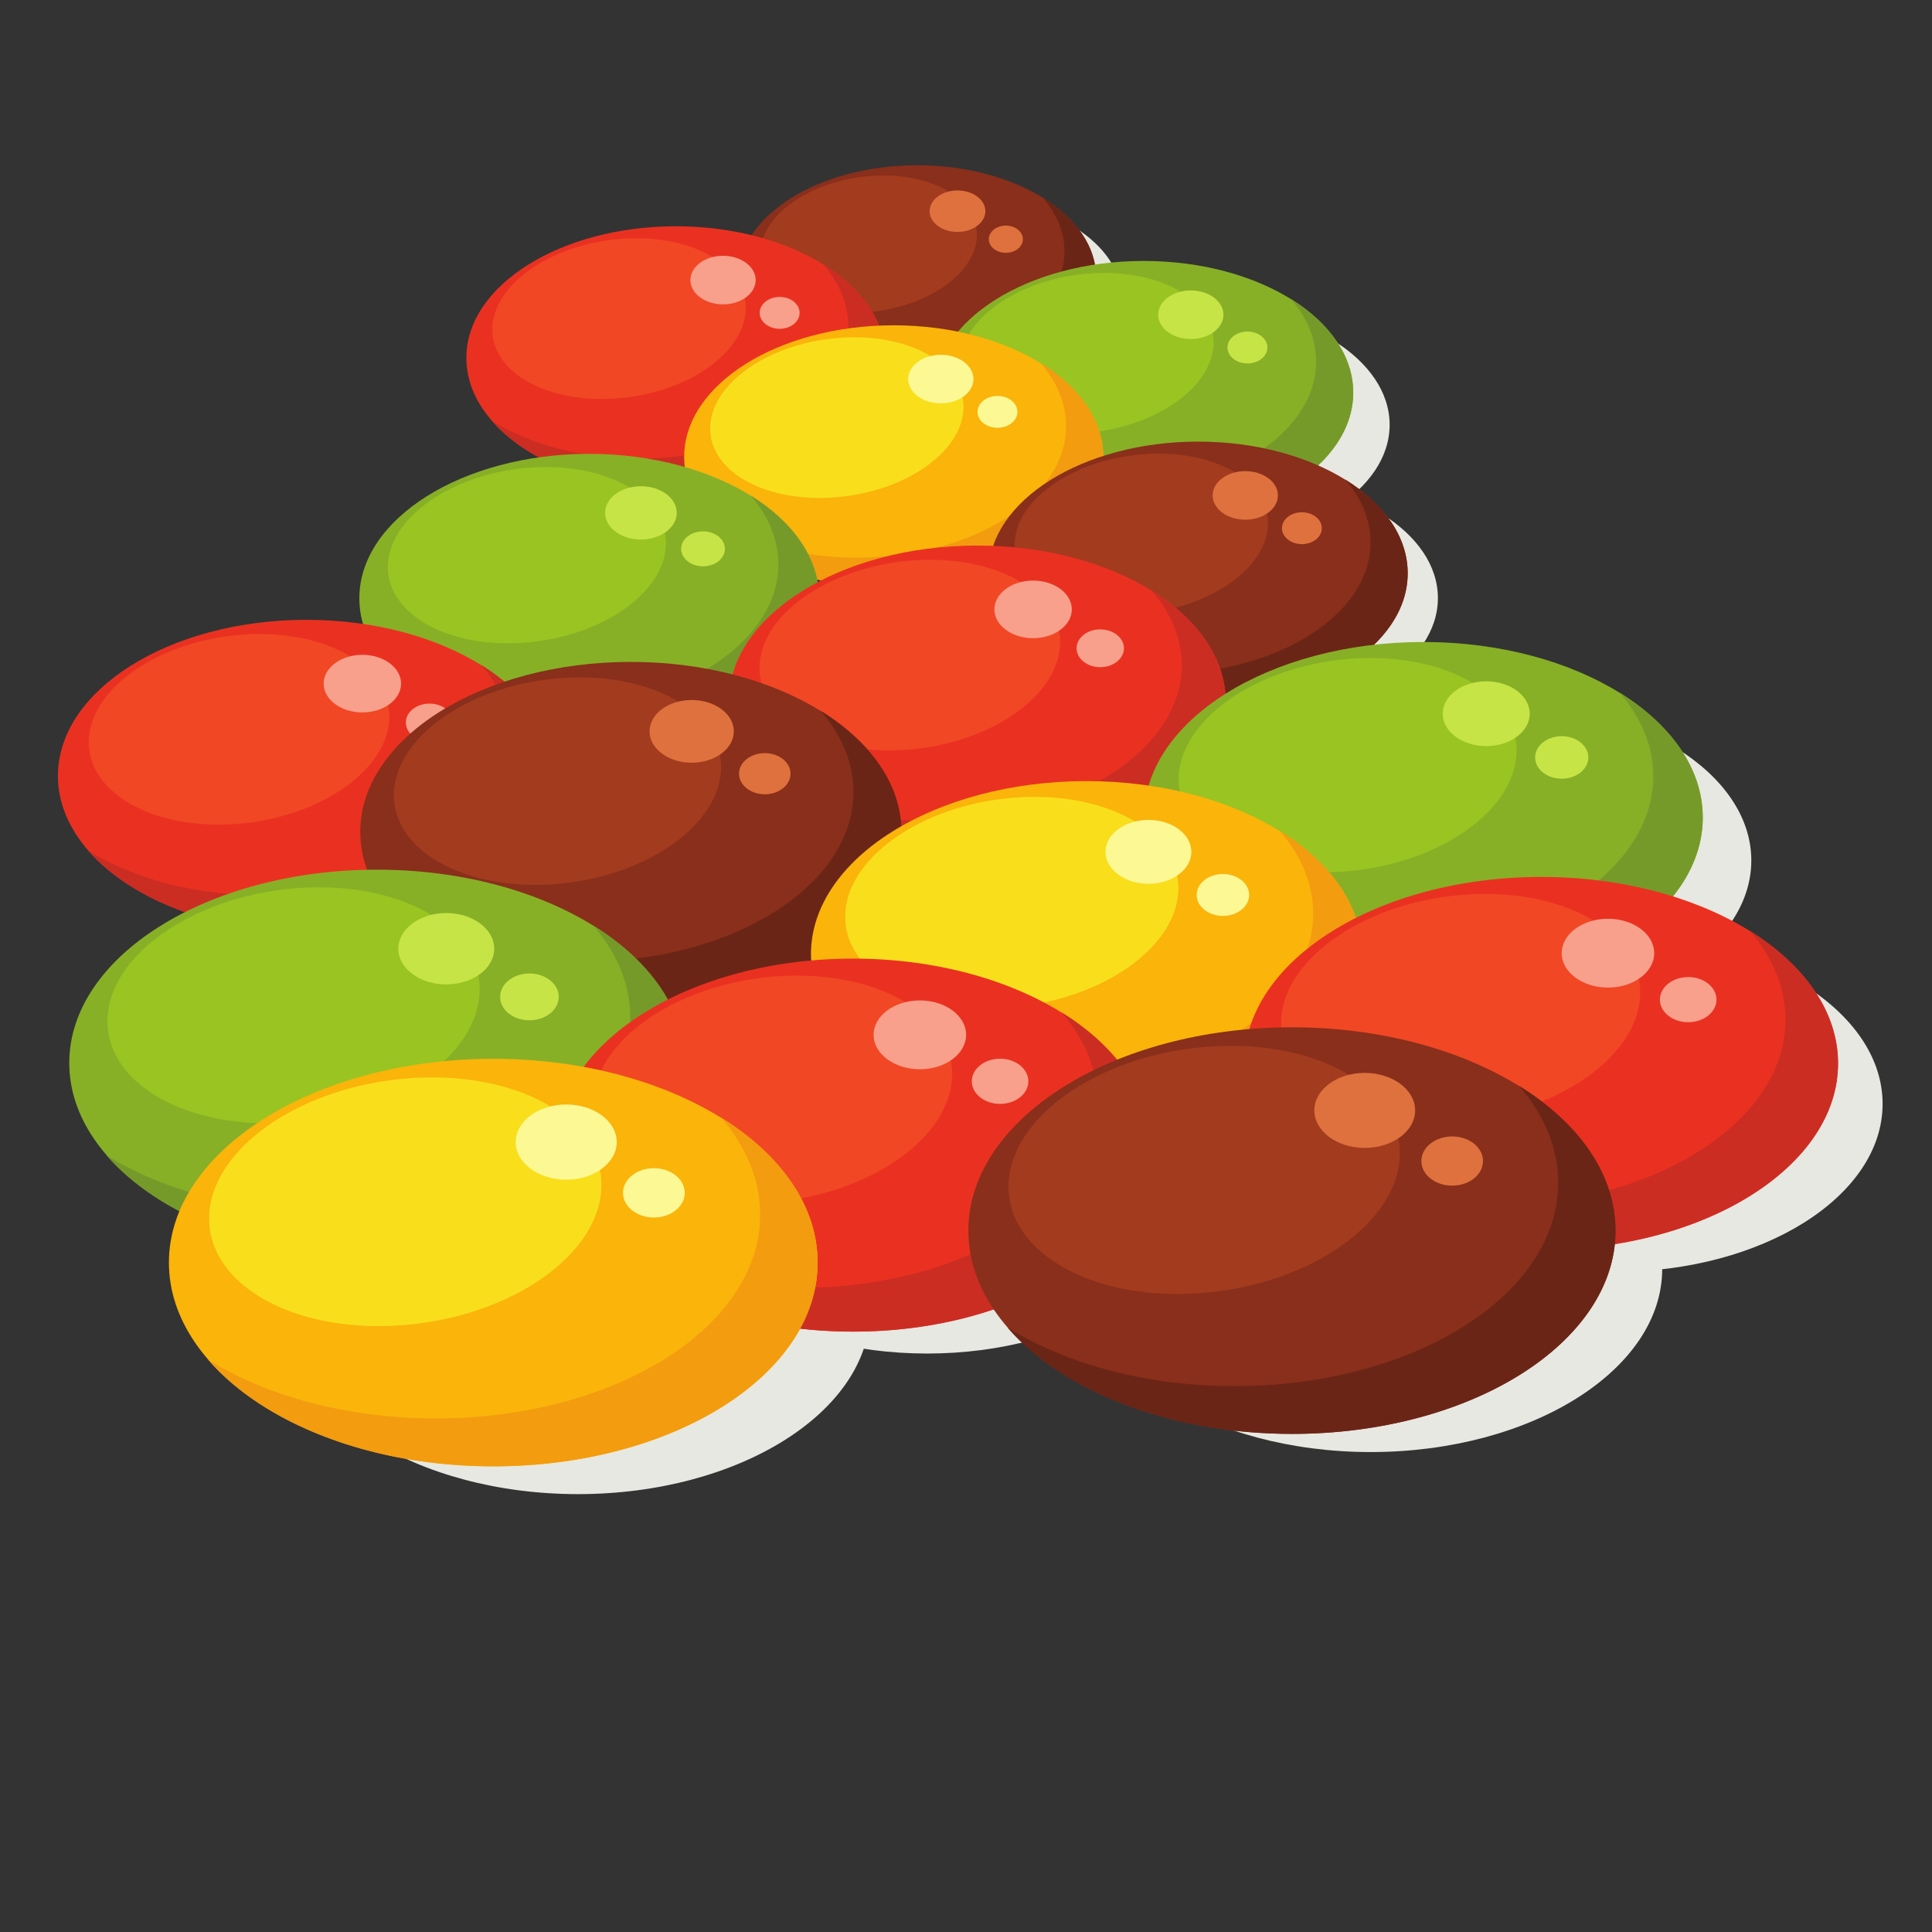<?xml version="1.0" encoding="UTF-8"?>
<svg version="1.1" viewBox="0 0 800 800" xmlns="http://www.w3.org/2000/svg">
<rect x="0" y="0" width="800" height="800" fill="#333333" stroke="none"/>
<defs>
<clipPath id="a">
<path d="m0 600h600v-600h-600z"/>
</clipPath>
</defs>
<g transform="matrix(1.333 0 0 -1.333 0 800)">
<g clip-path="url(#a)">
<g transform="translate(179.54 136.02)">
<path d="m0 0c49.993 0 90.766 25.614 90.766 57.019s-40.773 57.019-90.766 57.019c-49.992 0-90.766-25.614-90.766-57.019s40.774-57.019 90.766-57.019" fill="#e7e8e1" fill-rule="evenodd"/>
</g>
<g transform="translate(501.73 205.06)">
<path d="m0 0c45.756 0 83.076 23.444 83.076 52.188 0 28.746-37.32 52.19-83.076 52.19-45.758 0-83.076-23.444-83.076-52.19 0-28.744 37.318-52.188 83.076-52.188" fill="#e7e8e1" fill-rule="evenodd"/>
</g>
<g transform="translate(425.79 149.09)">
<path d="m0 0c49.875 0 90.553 25.553 90.553 56.885 0 31.331-40.678 56.885-90.553 56.885s-90.551-25.554-90.551-56.885c0-31.332 40.676-56.885 90.551-56.885" fill="#e7e8e1" fill-rule="evenodd"/>
</g>
<g transform="translate(298.45 475.84)">
<path d="m0 0c27.584 0 50.082 14.133 50.082 31.462s-22.498 31.461-50.082 31.461c-27.585 0-50.083-14.132-50.083-31.461s22.498-31.462 50.083-31.462" fill="#e7e8e1" fill-rule="evenodd"/>
</g>
<g transform="translate(284.92 478.96)">
<path d="m0 0c30.622 0 55.596 15.69 55.596 34.926 0 19.237-24.974 34.926-55.596 34.926-30.621 0-55.597-15.689-55.597-34.926 0-19.236 24.976-34.926 55.597-34.926" fill="#892f1b" fill-rule="evenodd"/>
</g>
<g transform="translate(269.84 545.44)">
<path d="m0 0c18.569 1.595 33.622-6.569 33.622-18.233 0-11.665-15.053-22.414-33.622-24.008-18.567-1.594-33.62 6.569-33.62 18.234 0 11.664 15.053 22.413 33.62 24.007" fill="#a33b1f" fill-rule="evenodd"/>
</g>
<g transform="translate(323.93 538.77)">
<path d="m0 0c10.234-6.334 16.58-15.14 16.58-24.878 0-19.288-24.891-34.926-55.596-34.926-21.096 0-39.447 7.382-48.868 18.258 10.037-6.213 23.813-10.048 39.016-10.048 30.706 0 55.598 15.637 55.598 34.926 0 6.037-2.439 11.714-6.73 16.668" fill="#6b2516" fill-rule="evenodd"/>
</g>
<g transform="translate(312.45 530.07)">
<path d="m0 0c2.926 0 5.297-1.893 5.297-4.228 0-2.334-2.371-4.227-5.297-4.227-2.922 0-5.293 1.893-5.293 4.227 0 2.335 2.371 4.228 5.293 4.228m-15.021 10.918c4.783 0 8.66-2.886 8.66-6.444 0-3.559-3.877-6.444-8.66-6.444s-8.66 2.885-8.66 6.444c0 3.558 3.877 6.444 8.66 6.444" fill="#de713e" fill-rule="evenodd"/>
</g>
<g transform="translate(373.04 431.36)">
<path d="m0 0c32.293 0 58.633 16.547 58.633 36.834 0 20.288-26.34 36.836-58.633 36.836-32.297 0-58.637-16.548-58.637-36.836 0-20.287 26.34-36.834 58.637-36.834" fill="#e7e8e1" fill-rule="evenodd"/>
</g>
<g transform="translate(355.27 437.31)">
<path d="m0 0c35.852 0 65.09 18.368 65.09 40.89s-29.238 40.891-65.09 40.891-65.092-18.369-65.092-40.891 29.24-40.89 65.092-40.89" fill="#87b027" fill-rule="evenodd"/>
</g>
<g transform="translate(337.62 515.14)">
<path d="m0 0c21.74 1.867 39.363-7.691 39.363-21.347 0-13.657-17.623-26.241-39.363-28.108-21.738-1.867-39.361 7.691-39.361 21.348 0 13.656 17.623 26.24 39.361 28.107" fill="#9ac421" fill-rule="evenodd"/>
</g>
<g transform="translate(400.95 507.33)">
<path d="m0 0c11.98-7.416 19.41-17.725 19.41-29.126 0-22.584-29.14-40.891-65.09-40.891-24.699 0-46.185 8.642-57.213 21.376 11.75-7.274 27.879-11.765 45.68-11.765 35.949 0 65.09 18.308 65.09 40.891 0 7.068-2.854 13.715-7.877 19.515" fill="#769a2a" fill-rule="evenodd"/>
</g>
<g transform="translate(387.5 497.15)">
<path d="m0 0c3.424 0 6.199-2.216 6.199-4.95 0-2.733-2.775-4.949-6.199-4.949s-6.199 2.216-6.199 4.949c0 2.734 2.775 4.95 6.199 4.95m-17.588 12.782c5.6 0 10.141-3.377 10.141-7.544s-4.541-7.545-10.141-7.545c-5.601 0-10.14 3.378-10.14 7.545s4.539 7.544 10.14 7.544" fill="#c6e446" fill-rule="evenodd"/>
</g>
<g transform="translate(209.96 448.08)">
<path d="m0 0c35.851 0 65.091 18.369 65.091 40.89 0 22.522-29.24 40.891-65.091 40.891s-65.091-18.369-65.091-40.891c0-22.521 29.24-40.89 65.091-40.89" fill="#ea3121" fill-rule="evenodd"/>
</g>
<g transform="translate(192.3 525.9)">
<path d="m0 0c21.74 1.867 39.362-7.691 39.362-21.347 0-13.657-17.622-26.241-39.362-28.108-21.739-1.867-39.362 7.691-39.362 21.348 0 13.656 17.623 26.24 39.362 28.107" fill="#f14725" fill-rule="evenodd"/>
</g>
<g transform="translate(255.64 518.1)">
<path d="m0 0c11.981-7.416 19.41-17.725 19.41-29.126 0-22.584-29.141-40.891-65.091-40.891-24.698 0-46.183 8.642-57.213 21.376 11.752-7.274 27.88-11.764 45.68-11.764 35.949 0 65.091 18.307 65.091 40.89 0 7.068-2.854 13.716-7.877 19.515" fill="#cc2d23" fill-rule="evenodd"/>
</g>
<g transform="translate(242.19 507.91)">
<path d="m0 0c3.423 0 6.198-2.216 6.198-4.949 0-2.734-2.775-4.949-6.198-4.949-3.424 0-6.199 2.215-6.199 4.949 0 2.733 2.775 4.949 6.199 4.949m-17.589 12.783c5.601 0 10.141-3.378 10.141-7.544 0-4.168-4.54-7.545-10.141-7.545-5.6 0-10.139 3.377-10.139 7.545 0 4.166 4.539 7.544 10.139 7.544" fill="#f8a08c" fill-rule="evenodd"/>
</g>
<g transform="translate(277.62 417.32)">
<path d="m0 0c35.85 0 65.092 18.369 65.092 40.891s-29.242 40.89-65.092 40.89c-35.851 0-65.091-18.368-65.091-40.89s29.24-40.891 65.091-40.891" fill="#fab40a" fill-rule="evenodd"/>
</g>
<g transform="translate(259.96 495.15)">
<path d="m0 0c21.74 1.866 39.363-7.691 39.363-21.348 0-13.656-17.623-26.241-39.363-28.107-21.739-1.867-39.362 7.69-39.362 21.347 0 13.656 17.623 26.241 39.362 28.108" fill="#f9de1c" fill-rule="evenodd"/>
</g>
<g transform="translate(323.3 487.34)">
<path d="m0 0c11.98-7.415 19.412-17.725 19.412-29.126 0-22.583-29.144-40.891-65.092-40.891-24.699 0-46.185 8.643-57.214 21.375 11.752-7.272 27.88-11.763 45.681-11.763 35.947 0 65.092 18.307 65.092 40.89 0 7.067-2.857 13.716-7.879 19.515" fill="#f39c0f" fill-rule="evenodd"/>
</g>
<g transform="translate(309.85 477.16)">
<path d="m0 0c3.424 0 6.199-2.216 6.199-4.949 0-2.734-2.775-4.95-6.199-4.95s-6.199 2.216-6.199 4.95c0 2.733 2.775 4.949 6.199 4.949m-17.588 12.783c5.6 0 10.141-3.378 10.141-7.545s-4.541-7.544-10.141-7.544-10.139 3.377-10.139 7.544 4.539 7.545 10.139 7.545" fill="#fcf894" fill-rule="evenodd"/>
</g>
<g transform="translate(388.03 377.53)">
<path d="m0 0c32.295 0 58.635 16.546 58.635 36.835 0 20.287-26.34 36.834-58.635 36.834s-58.635-16.547-58.635-36.834c0-20.289 26.34-36.835 58.635-36.835" fill="#e7e8e1" fill-rule="evenodd"/>
</g>
<g transform="translate(372.19 381.19)">
<path d="m0 0c35.852 0 65.092 18.369 65.092 40.891 0 22.521-29.24 40.89-65.092 40.89-35.85 0-65.09-18.369-65.09-40.89 0-22.522 29.24-40.891 65.09-40.891" fill="#892f1b" fill-rule="evenodd"/>
</g>
<g transform="translate(354.53 459.01)">
<path d="m0 0c21.74 1.867 39.361-7.69 39.361-21.347 0-13.656-17.621-26.241-39.361-28.108-21.738-1.867-39.361 7.691-39.361 21.348 0 13.656 17.623 26.241 39.361 28.107" fill="#a33b1f" fill-rule="evenodd"/>
</g>
<g transform="translate(417.87 451.2)">
<path d="m0 0c11.98-7.417 19.41-17.726 19.41-29.126 0-22.583-29.14-40.891-65.092-40.891-24.699 0-46.183 8.642-57.213 21.375 11.753-7.273 27.881-11.764 45.68-11.764 35.951 0 65.092 18.307 65.092 40.891 0 7.067-2.854 13.715-7.877 19.515" fill="#6b2516" fill-rule="evenodd"/>
</g>
<g transform="translate(404.42 441.02)">
<path d="m0 0c3.422 0 6.197-2.216 6.197-4.95 0-2.733-2.775-4.95-6.197-4.95-3.424 0-6.199 2.217-6.199 4.95 0 2.734 2.775 4.95 6.199 4.95m-17.59 12.783c5.602 0 10.141-3.379 10.141-7.545 0-4.167-4.539-7.545-10.141-7.545-5.599 0-10.139 3.378-10.139 7.545 0 4.166 4.54 7.545 10.139 7.545" fill="#de713e" fill-rule="evenodd"/>
</g>
<g transform="translate(183.03 369.45)">
<path d="m0 0c39.328 0 71.404 20.151 71.404 44.857s-32.076 44.857-71.404 44.857c-39.329 0-71.404-20.151-71.404-44.857s32.075-44.857 71.404-44.857" fill="#87b027" fill-rule="evenodd"/>
</g>
<g transform="translate(163.67 454.82)">
<path d="m0 0c23.847 2.048 43.18-8.436 43.18-23.418 0-14.981-19.333-28.786-43.18-30.833-23.848-2.048-43.181 8.437-43.181 23.417 0 14.981 19.333 28.787 43.181 30.834" fill="#9ac421" fill-rule="evenodd"/>
</g>
<g transform="translate(233.14 446.26)">
<path d="m0 0c13.144-8.136 21.294-19.445 21.294-31.952 0-24.774-31.969-44.857-71.404-44.857-27.095 0-50.663 9.481-62.762 23.449 12.891-7.979 30.583-12.905 50.11-12.905 39.436 0 71.405 20.083 71.405 44.857 0 7.752-3.132 15.046-8.643 21.408" fill="#769a2a" fill-rule="evenodd"/>
</g>
<g transform="translate(218.39 435.09)">
<path d="m0 0c3.757 0 6.801-2.431 6.801-5.43s-3.044-5.43-6.801-5.43c-3.755 0-6.799 2.431-6.799 5.43s3.044 5.43 6.799 5.43m-19.294 14.023c6.144 0 11.124-3.707 11.124-8.277 0-4.571-4.98-8.276-11.124-8.276-6.142 0-11.122 3.705-11.122 8.276 0 4.57 4.98 8.277 11.122 8.277" fill="#c6e446" fill-rule="evenodd"/>
</g>
<g transform="translate(303.56 333.69)">
<path d="m0 0c42.516 0 77.192 21.784 77.192 48.493 0 26.71-34.676 48.494-77.192 48.494-42.518 0-77.195-21.784-77.195-48.494 0-26.709 34.677-48.493 77.195-48.493" fill="#ea3121" fill-rule="evenodd"/>
</g>
<g transform="translate(282.62 425.98)">
<path d="m0 0c25.78 2.214 46.68-9.12 46.68-25.316s-20.9-31.12-46.68-33.334c-25.782-2.214-46.682 9.121-46.682 25.316 0 16.196 20.9 31.121 46.682 33.334" fill="#f14725" fill-rule="evenodd"/>
</g>
<g transform="translate(357.73 416.72)">
<path d="m0 0c14.209-8.795 23.02-21.021 23.02-34.541 0-26.783-34.561-48.493-77.194-48.493-29.29 0-54.771 10.248-67.85 25.349 13.936-8.627 33.064-13.952 54.173-13.952 42.632 0 77.195 21.711 77.195 48.494 0 8.381-3.387 16.265-9.344 23.143" fill="#cc2d23" fill-rule="evenodd"/>
</g>
<g transform="translate(341.78 404.64)">
<path d="m0 0c4.061 0 7.352-2.628 7.352-5.87 0-3.241-3.291-5.87-7.352-5.87-4.06 0-7.352 2.629-7.352 5.87 0 3.242 3.292 5.87 7.352 5.87m-20.859 15.159c6.642 0 12.025-4.006 12.025-8.947s-5.383-8.947-12.025-8.947c-6.641 0-12.024 4.006-12.024 8.947s5.383 8.947 12.024 8.947" fill="#f8a08c" fill-rule="evenodd"/>
</g>
<g transform="translate(114.44 304.92)">
<path d="m0 0c38.299 0 69.537 19.623 69.537 43.684 0 24.059-31.238 43.683-69.537 43.683s-69.538-19.624-69.538-43.683c0-24.061 31.239-43.684 69.538-43.684" fill="#e7e8e1" fill-rule="evenodd"/>
</g>
<g transform="translate(95.194 310.62)">
<path d="m0 0c42.517 0 77.194 21.784 77.194 48.494 0 26.709-34.677 48.493-77.194 48.493s-77.194-21.784-77.194-48.493c0-26.71 34.677-48.494 77.194-48.494" fill="#ea3121" fill-rule="evenodd"/>
</g>
<g transform="translate(74.256 402.92)">
<path d="m0 0c25.781 2.214 46.682-9.121 46.682-25.316 0-16.196-20.901-31.121-46.682-33.335s-46.681 9.121-46.681 25.316c0 16.197 20.9 31.121 46.681 33.335" fill="#f14725" fill-rule="evenodd"/>
</g>
<g transform="translate(149.37 393.66)">
<path d="m0 0c14.209-8.795 23.021-21.021 23.021-34.541 0-26.782-34.561-48.493-77.194-48.493-29.292 0-54.771 10.248-67.85 25.349 13.935-8.626 33.063-13.952 54.172-13.952 42.633 0 77.194 21.711 77.194 48.494 0 8.381-3.385 16.265-9.343 23.143" fill="#cc2d23" fill-rule="evenodd"/>
</g>
<g transform="translate(133.42 381.58)">
<path d="m0 0c4.06 0 7.352-2.628 7.352-5.87 0-3.241-3.292-5.869-7.352-5.869s-7.351 2.628-7.351 5.869c0 3.242 3.291 5.87 7.351 5.87m-20.857 15.159c6.64 0 12.024-4.006 12.024-8.947s-5.384-8.947-12.024-8.947c-6.642 0-12.025 4.006-12.025 8.947s5.383 8.947 12.025 8.947" fill="#f8a08c" fill-rule="evenodd"/>
</g>
<g transform="translate(195.96 288.94)">
<path d="m0 0c46.29 0 84.046 23.719 84.046 52.799 0 29.079-37.756 52.798-84.046 52.798-46.291 0-84.046-23.719-84.046-52.798 0-29.08 37.755-52.799 84.046-52.799" fill="#892f1b" fill-rule="evenodd"/>
</g>
<g transform="translate(173.16 389.43)">
<path d="m0 0c28.07 2.41 50.825-9.93 50.825-27.564 0-17.633-22.755-33.883-50.825-36.293-28.069-2.41-50.825 9.931-50.825 27.564s22.756 33.882 50.825 36.293" fill="#a33b1f" fill-rule="evenodd"/>
</g>
<g transform="translate(254.94 379.35)">
<path d="m0 0c15.47-9.576 25.064-22.887 25.064-37.607 0-29.161-37.629-52.799-84.046-52.799-31.891 0-59.633 11.159-73.873 27.6 15.173-9.392 35.998-15.19 58.982-15.19 46.417 0 84.045 23.639 84.045 52.798 0 9.125-3.686 17.709-10.172 25.198" fill="#6b2516" fill-rule="evenodd"/>
</g>
<g transform="translate(237.57 366.2)">
<path d="m0 0c4.421 0 8.004-2.862 8.004-6.391s-3.583-6.391-8.004-6.391-8.004 2.862-8.004 6.391 3.583 6.391 8.004 6.391m-22.709 16.505c7.23 0 13.092-4.362 13.092-9.742s-5.862-9.742-13.092-9.742c-7.231 0-13.092 4.362-13.092 9.742s5.861 9.742 13.092 9.742" fill="#de713e" fill-rule="evenodd"/>
</g>
<g transform="translate(465.84 283.74)">
<path d="m0 0c43.063 0 78.182 22.063 78.182 49.115 0 27.051-35.119 49.114-78.182 49.114-43.061 0-78.182-22.063-78.182-49.114 0-27.052 35.121-49.115 78.182-49.115" fill="#e7e8e1" fill-rule="evenodd"/>
</g>
<g transform="translate(442.15 291.68)">
<path d="m0 0c47.801 0 86.789 24.492 86.789 54.522 0 30.031-38.988 54.523-86.789 54.523-47.803 0-86.791-24.492-86.791-54.523 0-30.03 38.988-54.522 86.791-54.522" fill="#87b027" fill-rule="evenodd"/>
</g>
<g transform="translate(418.61 395.45)">
<path d="m0 0c28.986 2.489 52.484-10.255 52.484-28.464s-23.498-34.989-52.484-37.479c-28.986-2.488-52.484 10.255-52.484 28.465 0 18.209 23.498 34.988 52.484 37.478" fill="#9ac421" fill-rule="evenodd"/>
</g>
<g transform="translate(503.06 385.04)">
<path d="m0 0c15.975-9.888 25.881-23.634 25.881-38.836 0-30.112-38.858-54.522-86.791-54.522-32.932 0-61.58 11.523-76.285 28.501 15.67-9.698 37.174-15.686 60.908-15.686 47.934 0 86.791 24.411 86.791 54.522 0 9.424-3.807 18.289-10.504 26.021" fill="#769a2a" fill-rule="evenodd"/>
</g>
<g transform="translate(485.13 371.46)">
<path d="m0 0c4.566 0 8.266-2.955 8.266-6.6 0-3.644-3.7-6.6-8.266-6.6-4.564 0-8.266 2.956-8.266 6.6 0 3.645 3.702 6.6 8.266 6.6m-23.451 17.044c7.467 0 13.519-4.504 13.519-10.06s-6.052-10.06-13.519-10.06-13.52 4.504-13.52 10.06 6.053 10.06 13.52 10.06" fill="#c6e446" fill-rule="evenodd"/>
</g>
<g transform="translate(337.5 249.98)">
<path d="m0 0c47.139 0 85.586 24.152 85.586 53.766 0 29.612-38.447 53.764-85.586 53.764-47.137 0-85.583-24.152-85.583-53.764 0-29.614 38.446-53.766 85.583-53.766" fill="#fab40a" fill-rule="evenodd"/>
</g>
<g transform="translate(314.29 352.31)">
<path d="m0 0c28.584 2.456 51.756-10.112 51.756-28.068s-23.172-34.502-51.756-36.957c-28.583-2.454-51.755 10.111-51.755 28.068s23.172 34.503 51.755 36.957" fill="#f9de1c" fill-rule="evenodd"/>
</g>
<g transform="translate(397.56 342.04)">
<path d="m0 0c15.754-9.751 25.524-23.307 25.524-38.297 0-29.693-38.319-53.764-85.587-53.764-32.474 0-60.725 11.363-75.225 28.105 15.452-9.564 36.659-15.467 60.062-15.467 47.267 0 85.584 24.07 85.584 53.764 0 9.292-3.753 18.033-10.358 25.659" fill="#f39c0f" fill-rule="evenodd"/>
</g>
<g transform="translate(379.88 328.65)">
<path d="m0 0c4.5 0 8.148-2.914 8.148-6.508s-3.648-6.509-8.148-6.509c-4.504 0-8.152 2.915-8.152 6.509s3.648 6.508 8.152 6.508m-23.127 16.807c7.363 0 13.332-4.441 13.332-9.92s-5.969-9.92-13.332-9.92-13.332 4.441-13.332 9.92 5.969 9.92 13.332 9.92" fill="#fcf894" fill-rule="evenodd"/>
</g>
<g transform="translate(117.12 209.88)">
<path d="m0 0c52.657 0 95.605 26.979 95.605 60.059 0 33.079-42.948 60.059-95.605 60.059-52.658 0-95.605-26.98-95.605-60.059 0-33.08 42.947-60.059 95.605-60.059" fill="#87b027" fill-rule="evenodd"/>
</g>
<g transform="translate(91.189 324.18)">
<path d="m0 0c31.93 2.741 57.815-11.296 57.815-31.355 0-20.058-25.885-38.541-57.815-41.285-31.93-2.742-57.816 11.296-57.816 31.356 0 20.058 25.886 38.542 57.816 41.284" fill="#9ac421" fill-rule="evenodd"/>
</g>
<g transform="translate(184.21 312.71)">
<path d="m0 0c17.598-10.893 28.511-26.035 28.511-42.78 0-33.17-42.803-60.059-95.605-60.059-36.278 0-67.835 12.693-84.034 31.396 17.26-10.685 40.949-17.28 67.094-17.28 52.802 0 95.605 26.89 95.605 60.06 0 10.381-4.193 20.144-11.571 28.663" fill="#769a2a" fill-rule="evenodd"/>
</g>
<g transform="translate(164.46 297.75)">
<path d="m0 0c5.029 0 9.105-3.256 9.105-7.27 0-4.015-4.076-7.27-9.105-7.27-5.028 0-9.104 3.255-9.104 7.27 0 4.014 4.076 7.27 9.104 7.27m-25.833 18.775c8.225 0 14.893-4.961 14.893-11.082 0-6.12-6.668-11.082-14.893-11.082s-14.892 4.962-14.892 11.082c0 6.121 6.667 11.082 14.892 11.082" fill="#c6e446" fill-rule="evenodd"/>
</g>
<g transform="translate(287.99 179.69)">
<path d="m0 0c45.756 0 83.077 23.444 83.077 52.189s-37.321 52.187-83.077 52.187c-45.758 0-83.077-23.442-83.077-52.187s37.319-52.189 83.077-52.189" fill="#e7e8e1" fill-rule="evenodd"/>
</g>
<g transform="translate(265 186.5)">
<path d="m0 0c50.795 0 92.223 26.027 92.223 57.936s-41.428 57.935-92.223 57.935c-50.796 0-92.224-26.026-92.224-57.935s41.428-57.936 92.224-57.936" fill="#ea3121" fill-rule="evenodd"/>
</g>
<g transform="translate(239.98 296.76)">
<path d="m0 0c30.801 2.645 55.769-10.897 55.769-30.246 0-19.348-24.968-37.179-55.769-39.824-30.801-2.646-55.771 10.896-55.771 30.246 0 19.348 24.97 37.178 55.771 39.824" fill="#f14725" fill-rule="evenodd"/>
</g>
<g transform="translate(329.72 285.7)">
<path d="m0 0c16.975-10.507 27.502-25.114 27.502-41.268 0-31.996-41.291-57.935-92.223-57.935-34.995 0-65.436 12.245-81.062 30.287 16.649-10.307 39.5-16.669 64.72-16.669 50.934 0 92.223 25.939 92.223 57.936 0 10.012-4.043 19.432-11.16 27.649" fill="#cc2d23" fill-rule="evenodd"/>
</g>
<g transform="translate(310.66 271.27)">
<path d="m0 0c4.854 0 8.783-3.14 8.783-7.012 0-3.874-3.929-7.013-8.783-7.013-4.85 0-8.781 3.139-8.781 7.013 0 3.872 3.931 7.012 8.781 7.012m-24.918 18.112c7.933 0 14.365-4.787 14.365-10.689 0-5.905-6.432-10.691-14.365-10.691-7.935 0-14.367 4.786-14.367 10.691 0 5.902 6.432 10.689 14.367 10.689" fill="#f8a08c" fill-rule="evenodd"/>
</g>
<g transform="translate(478.74 211.87)">
<path d="m0 0c50.795 0 92.225 26.024 92.225 57.935 0 31.909-41.43 57.935-92.225 57.935s-92.223-26.026-92.223-57.935c0-31.911 41.428-57.935 92.223-57.935" fill="#ea3121" fill-rule="evenodd"/>
</g>
<g transform="translate(453.73 322.13)">
<path d="m0 0c30.801 2.646 55.77-10.897 55.77-30.246 0-19.35-24.969-37.18-55.77-39.824-30.801-2.645-55.771 10.896-55.771 30.246 0 19.349 24.97 37.178 55.771 39.824" fill="#f14725" fill-rule="evenodd"/>
</g>
<g transform="translate(543.46 311.07)">
<path d="m0 0c16.977-10.508 27.504-25.114 27.504-41.268 0-31.996-41.291-57.934-92.225-57.934-34.994 0-65.435 12.244-81.062 30.284 16.65-10.306 39.502-16.666 64.72-16.666 50.936 0 92.225 25.936 92.225 57.934 0 10.013-4.045 19.432-11.162 27.65" fill="#cc2d23" fill-rule="evenodd"/>
</g>
<g transform="translate(524.41 296.64)">
<path d="m0 0c4.852 0 8.783-3.14 8.783-7.014 0-3.872-3.931-7.013-8.783-7.013-4.85 0-8.783 3.141-8.783 7.013 0 3.874 3.933 7.014 8.783 7.014m-24.92 18.11c7.934 0 14.367-4.785 14.367-10.689s-6.433-10.69-14.367-10.69-14.365 4.786-14.365 10.69 6.431 10.689 14.365 10.689" fill="#f8a08c" fill-rule="evenodd"/>
</g>
<g transform="translate(401.33 154.73)">
<path d="m0 0c55.365 0 100.52 28.365 100.52 63.147 0 34.783-45.158 63.15-100.52 63.15-55.367 0-100.52-28.367-100.52-63.15 0-34.782 45.156-63.147 100.52-63.147" fill="#892f1b" fill-rule="evenodd"/>
</g>
<g transform="translate(374.06 274.92)">
<path d="m0 0c33.574 2.884 60.791-11.877 60.791-32.968 0-21.09-27.217-40.524-60.791-43.408-33.57-2.882-60.787 11.878-60.787 32.968 0 21.092 27.217 40.526 60.787 43.408" fill="#a33b1f" fill-rule="evenodd"/>
</g>
<g transform="translate(471.87 262.86)">
<path d="m0 0c18.504-11.453 29.978-27.374 29.978-44.981 0-34.876-45.005-63.148-100.52-63.148-38.145 0-71.324 13.346-88.357 33.011 18.148-11.234 43.054-18.168 70.545-18.168 55.517 0 100.52 28.272 100.52 63.148 0 10.913-4.408 21.18-12.168 30.138" fill="#6b2516" fill-rule="evenodd"/>
</g>
<g transform="translate(451.1 247.13)">
<path d="m0 0c5.289 0 9.574-3.422 9.574-7.644 0-4.22-4.285-7.643-9.574-7.643-5.285 0-9.572 3.423-9.572 7.643 0 4.222 4.287 7.644 9.572 7.644m-27.16 19.742c8.646 0 15.656-5.218 15.656-11.652 0-6.435-7.01-11.652-15.656-11.652-8.649 0-15.66 5.217-15.66 11.652 0 6.434 7.011 11.652 15.66 11.652" fill="#de713e" fill-rule="evenodd"/>
</g>
<g transform="translate(153.23 144.65)">
<path d="m0 0c55.498 0 100.76 28.436 100.76 63.298 0 34.864-45.263 63.3-100.76 63.3-55.497 0-100.76-28.436-100.76-63.3 0-34.862 45.264-63.298 100.76-63.298" fill="#fab40a" fill-rule="evenodd"/>
</g>
<g transform="translate(125.9 265.12)">
<path d="m0 0c33.653 2.89 60.933-11.906 60.933-33.045 0-21.141-27.28-40.621-60.933-43.513-33.652-2.887-60.933 11.907-60.933 33.047 0 21.141 27.281 40.62 60.933 43.511" fill="#f9de1c" fill-rule="evenodd"/>
</g>
<g transform="translate(223.94 253.04)">
<path d="m0 0c18.547-11.48 30.049-27.439 30.049-45.088 0-34.959-45.112-63.299-100.76-63.299-38.234 0-71.492 13.378-88.565 33.09 18.19-11.261 43.157-18.211 70.712-18.211 55.648 0 100.76 28.338 100.76 63.298 0 10.94-4.419 21.231-12.195 30.21" fill="#f39c0f" fill-rule="evenodd"/>
</g>
<g transform="translate(203.12 237.27)">
<path d="m0 0c5.299 0 9.595-3.432 9.595-7.664 0-4.23-4.296-7.661-9.595-7.661-5.3 0-9.596 3.431-9.596 7.661 0 4.232 4.296 7.664 9.596 7.664m-27.227 19.787c8.669 0 15.696-5.229 15.696-11.681 0-6.449-7.027-11.677-15.696-11.677s-15.695 5.228-15.695 11.677c0 6.452 7.026 11.681 15.695 11.681" fill="#fcf894" fill-rule="evenodd"/>
</g>
</g>
</g>
</svg>
